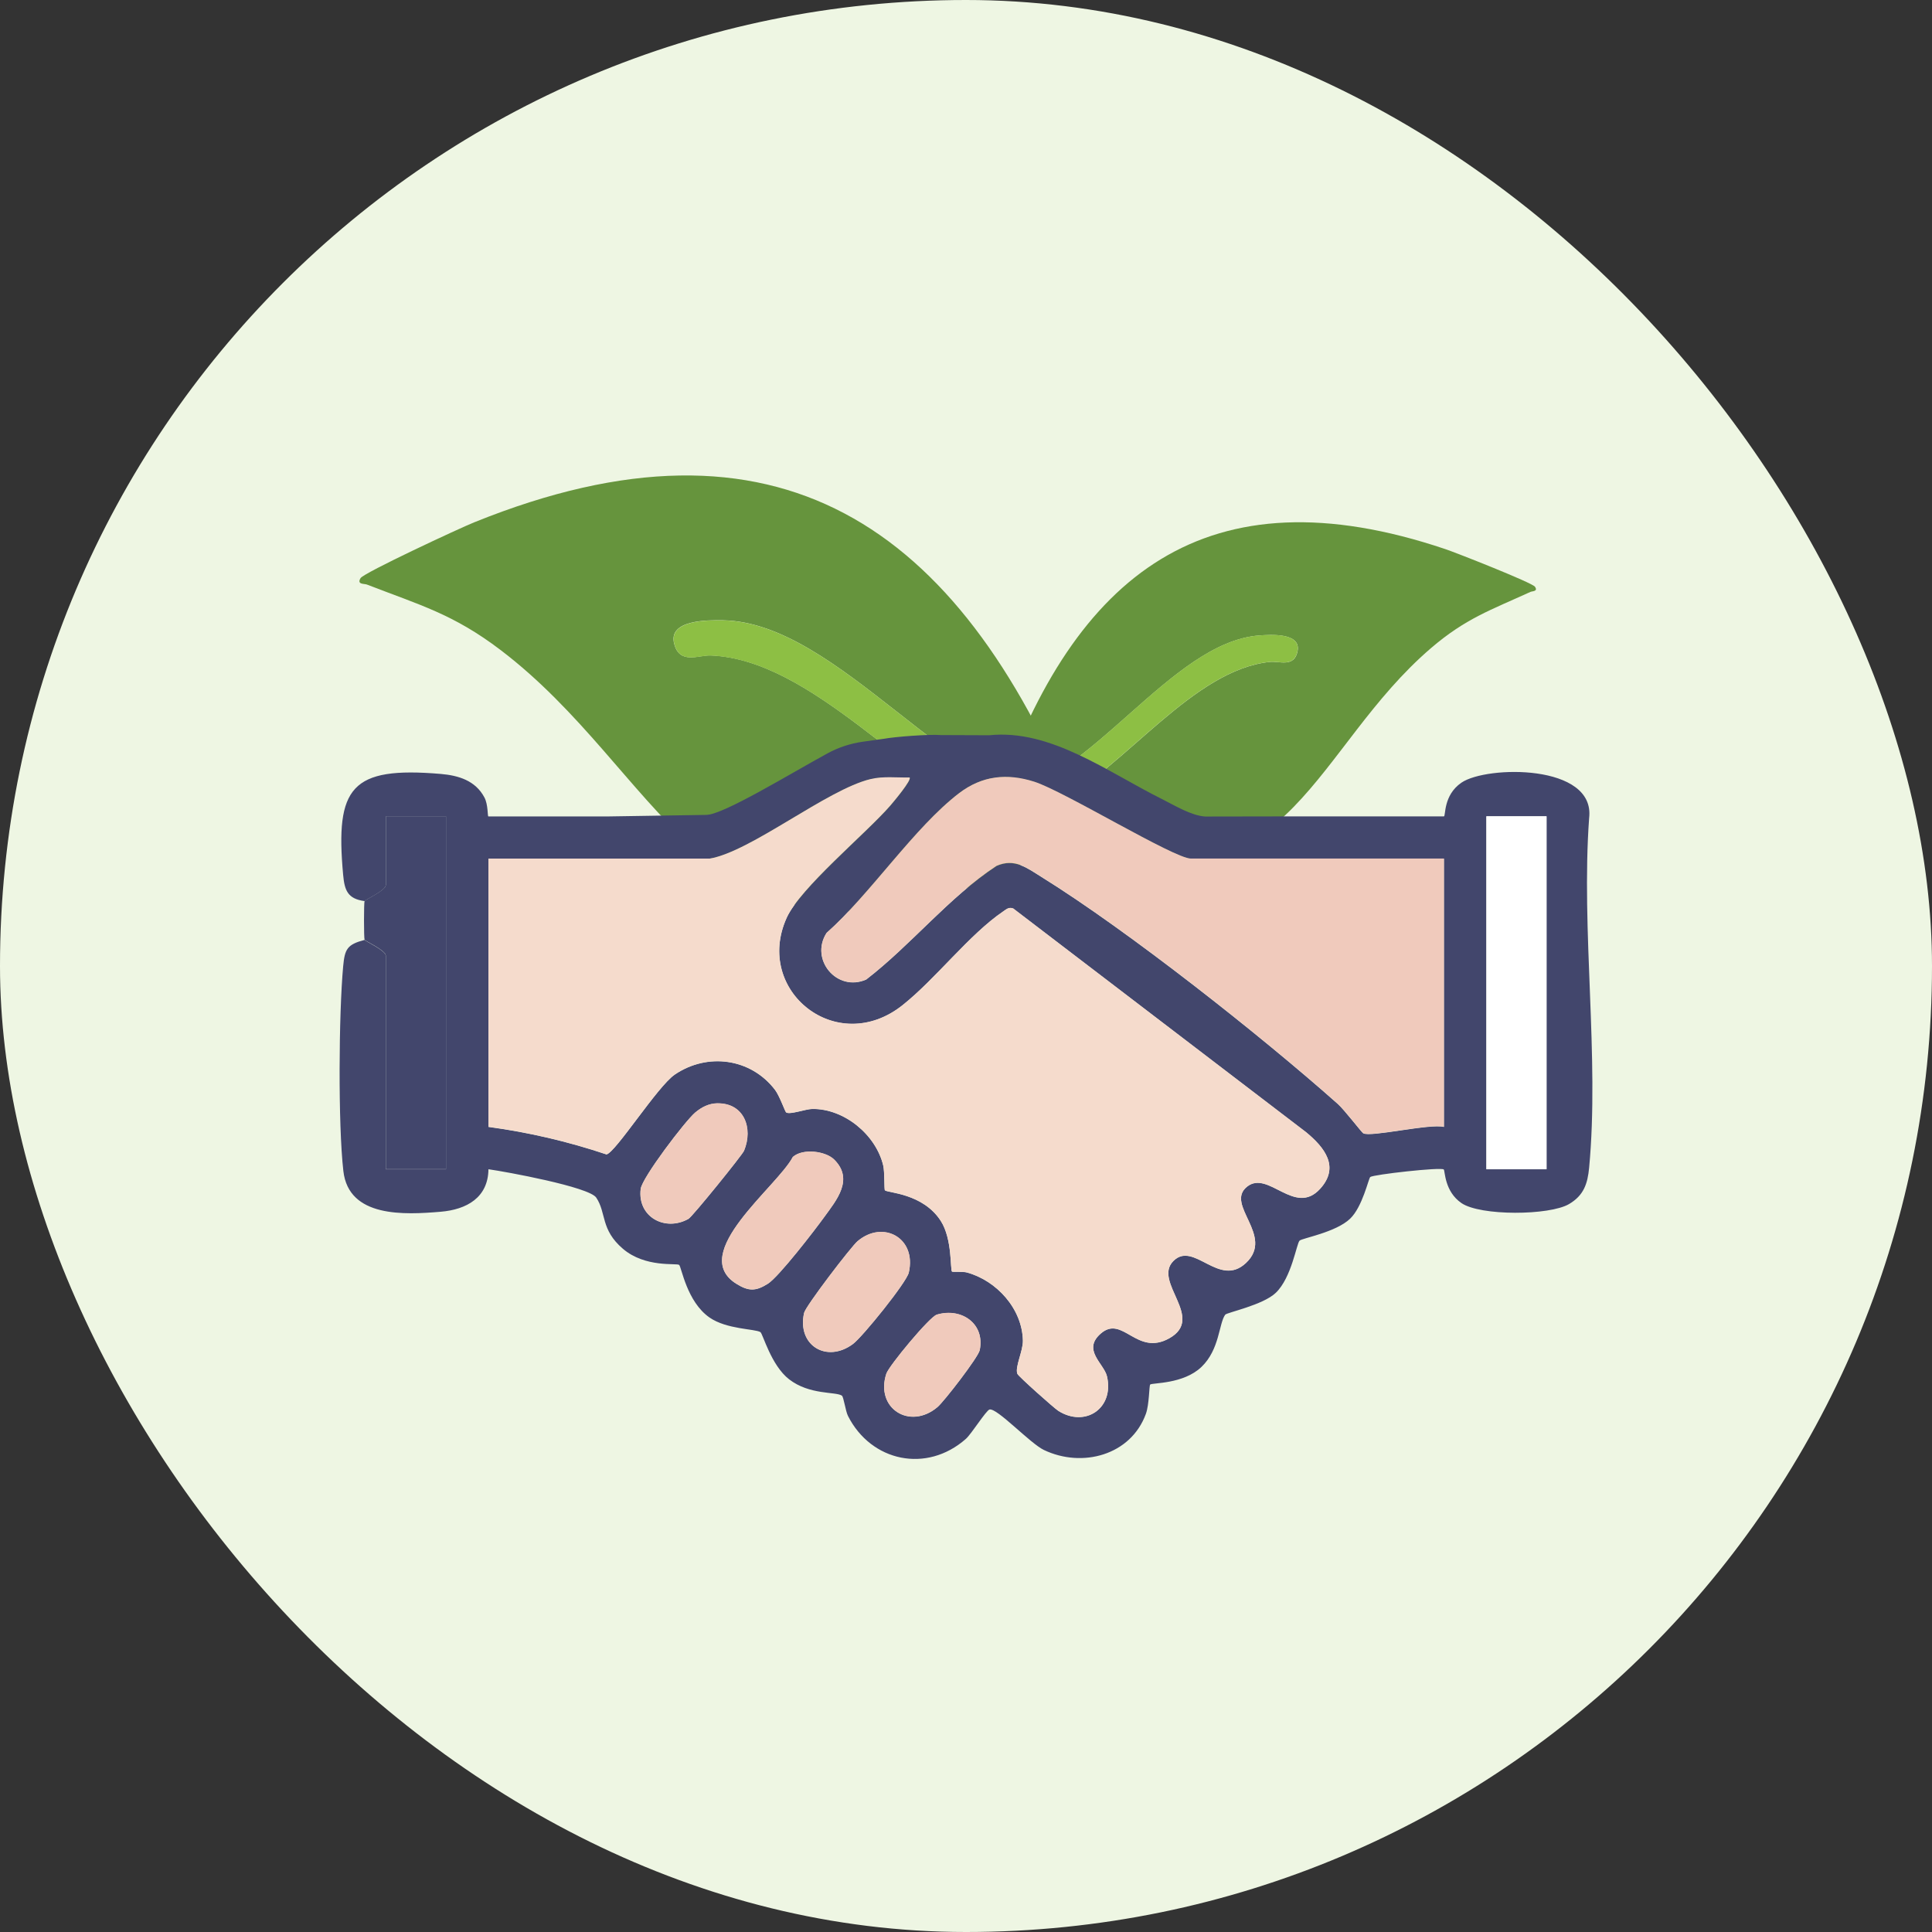 <svg width="150" height="150" viewBox="0 0 150 150" fill="none" xmlns="http://www.w3.org/2000/svg">
<rect x="0" y="0" width="150" height="150" fill="#333333" stroke="none"/>
<rect width="150" height="150" rx="75" fill="#EEF6E3"/>
<path d="M77.46 61.866C83.436 44.528 93.715 36.399 112.214 42.632C113.046 42.909 118.956 45.24 119.171 45.55C119.434 45.928 118.97 45.887 118.822 45.956C115.739 47.364 113.783 48.019 111.098 50.323C102.067 58.074 100.259 70.1 85.332 66.461C83.628 66.039 81.356 65.19 79.749 64.464C79.433 64.318 79.043 64.255 78.996 63.833C79.153 63.809 81.526 62.65 81.892 62.453C87.409 59.543 92.629 51.989 98.611 51.389C99.32 51.315 100.493 51.846 100.743 50.559C101.029 49.109 98.66 49.271 97.745 49.339C90.854 49.885 84.689 60.77 77.468 61.863L77.463 61.869L77.46 61.866Z" fill="#66943D"/>
<path d="M78.982 63.831C78.411 63.913 77.551 63.389 76.982 63.252C77.152 62.789 77.301 62.326 77.463 61.863C84.683 60.767 90.849 49.882 97.74 49.337C98.655 49.268 101.02 49.106 100.735 50.556C100.482 51.841 99.314 51.309 98.605 51.386C92.624 51.986 87.403 59.54 81.886 62.45C81.518 62.647 79.147 63.806 78.99 63.831L78.985 63.825L78.982 63.831Z" fill="#8DBF44"/>
<path d="M83.477 62.877C74.006 62.011 65.145 48.334 56.144 48.158C54.952 48.139 51.858 48.112 52.342 49.975C52.767 51.63 54.248 50.846 55.177 50.887C63.002 51.208 70.374 60.625 77.773 63.981C78.265 64.209 81.441 65.532 81.647 65.551C81.622 66.105 81.117 66.217 80.718 66.431C78.683 67.499 75.795 68.779 73.613 69.458C54.487 75.341 51.204 59.847 38.862 50.465C35.194 47.676 32.6 46.977 28.482 45.383C28.284 45.306 27.68 45.397 27.995 44.884C28.248 44.468 35.752 40.977 36.812 40.555C60.378 31.026 74.371 40.802 83.485 62.88L83.48 62.872L83.477 62.877Z" fill="#66943D"/>
<path d="M81.653 65.562C81.447 65.543 78.273 64.22 77.779 63.992C70.379 60.633 63.008 51.216 55.183 50.898C54.254 50.854 52.779 51.632 52.35 49.983C51.866 48.12 54.957 48.147 56.15 48.166C65.151 48.342 74.012 62.017 83.483 62.885C83.727 63.472 83.955 64.063 84.213 64.653C83.485 64.874 82.406 65.62 81.658 65.557L81.653 65.562Z" fill="#8DBF44"/>
<path d="M54.82 63.266C56.084 63.302 61.329 60.082 64.25 58.49C65.104 58.025 66.033 57.721 66.997 57.586L68.605 57.362C69.5 57.197 72.138 56.997 73.047 57.071L76.803 57.085C81.565 56.592 85.958 59.918 90.214 62.039C91.209 62.535 92.459 63.315 93.566 63.395L100.015 63.384H112.104C112.258 63.384 112.035 61.748 113.464 60.767C115.409 59.428 123.877 59.293 123.38 63.513C122.745 72.239 124.188 82.065 123.38 90.66C123.262 91.912 122.957 92.816 121.817 93.485C120.297 94.375 114.937 94.419 113.464 93.405C112.142 92.496 112.2 90.909 112.093 90.799C111.89 90.597 106.601 91.194 106.386 91.383C106.249 91.504 105.787 93.696 104.823 94.619C103.716 95.682 101.092 96.131 100.899 96.323C100.66 96.561 100.287 99.186 99.053 100.373C98.05 101.334 95.25 101.899 95.124 102.074C94.627 102.759 94.698 104.77 93.283 106.127C91.868 107.483 89.453 107.346 89.299 107.497C89.217 107.579 89.231 109.042 88.967 109.768C87.794 112.993 84.018 113.993 81.048 112.576C79.977 112.064 77.405 109.294 76.828 109.434C76.567 109.497 75.416 111.341 74.987 111.716C71.943 114.401 67.635 113.486 65.838 109.935C65.645 109.557 65.503 108.445 65.36 108.354C64.868 108.036 62.854 108.316 61.269 107.091C59.862 106.003 59.224 103.54 59.038 103.425C58.626 103.167 56.425 103.22 55.089 102.293C53.317 101.063 52.913 98.367 52.729 98.208C52.545 98.049 50.103 98.447 48.358 96.951C46.613 95.455 47.094 94.18 46.292 92.983C45.734 92.15 39.266 90.967 37.923 90.78C37.898 92.978 36.233 93.909 34.222 94.079C31.403 94.317 27.073 94.556 26.658 90.917C26.243 87.279 26.303 78.722 26.644 75.015C26.768 73.675 26.96 73.33 28.306 72.974C28.347 73.067 29.955 73.798 29.955 74.207V90.783H34.626V63.384H29.952V68.727C29.952 69.135 28.345 69.867 28.303 69.96C26.982 69.784 26.751 69.118 26.641 67.918C26.02 61.104 27.251 59.499 34.219 60.088C35.598 60.206 36.912 60.6 37.609 61.913C37.909 62.471 37.843 63.387 37.917 63.387H47.259L54.817 63.269L54.82 63.266ZM55.092 66.672H37.92V87.495C41.049 87.917 44.096 88.629 47.086 89.632C47.784 89.501 51.048 84.344 52.391 83.432C54.922 81.714 58.29 82.158 60.172 84.621C60.516 85.07 60.953 86.311 61.032 86.369C61.315 86.572 62.53 86.112 63.06 86.103C65.536 86.068 68.006 88.101 68.572 90.493C68.693 91.002 68.638 92.347 68.704 92.419C68.896 92.621 71.66 92.641 73.045 94.802C73.946 96.211 73.767 98.589 73.913 98.731C73.957 98.773 74.754 98.71 75.075 98.8C77.375 99.433 79.364 101.608 79.416 104.088C79.433 104.899 78.776 106.165 78.99 106.672C79.073 106.869 81.845 109.34 82.169 109.543C84.252 110.856 86.51 109.354 85.947 106.875C85.719 105.872 83.991 104.82 85.464 103.54C87.164 102.061 88.236 105.329 90.78 103.91C93.605 102.329 89.492 99.553 91.091 97.918C92.673 96.299 94.635 100.033 96.734 98.063C98.993 95.945 95.053 93.537 96.828 92.131C98.479 90.827 100.526 94.471 102.496 92.301C104.043 90.597 102.825 89.084 101.394 87.903L78.666 70.54C78.326 70.412 78.141 70.593 77.886 70.768C75.259 72.552 72.654 75.996 70.072 78.048C64.97 82.1 58.524 76.922 61.074 71.267C62.123 68.938 67.209 64.751 69.11 62.567C69.325 62.321 70.819 60.548 70.616 60.373C69.602 60.4 68.594 60.258 67.585 60.499C64.198 61.312 58.285 66.14 55.092 66.672ZM112.104 66.672H92.459C91.154 66.672 82.634 61.452 80.306 60.707C78.183 60.028 76.251 60.23 74.457 61.597C70.995 64.233 67.55 69.453 64.173 72.439C62.851 74.502 64.981 77.048 67.25 76.056C70.789 73.324 73.652 69.68 77.367 67.239C78.771 66.617 79.743 67.398 80.87 68.097C87.576 72.261 97.899 80.41 103.867 85.714C104.37 86.161 105.71 87.914 105.84 87.991C106.4 88.32 111.032 87.216 112.104 87.498V66.674V66.672ZM120.072 63.384H115.401V90.783H120.072V63.384ZM55.691 85.665C55.034 85.676 54.474 85.961 53.974 86.38C53.202 87.027 49.847 91.441 49.74 92.315C49.476 94.493 51.65 95.655 53.455 94.633C53.751 94.466 57.628 89.682 57.766 89.345C58.491 87.588 57.766 85.635 55.686 85.668L55.691 85.665ZM64.769 90.038C64.101 89.372 62.332 89.142 61.554 89.83C60.343 92.147 53.397 97.323 57.167 99.674C58.112 100.263 58.667 100.271 59.615 99.674C60.472 99.134 63.269 95.498 64.011 94.471C64.931 93.197 66.316 91.58 64.769 90.038ZM66.591 96.359C66.077 96.792 62.546 101.411 62.428 101.937C61.865 104.452 64.178 105.869 66.222 104.351C66.962 103.8 70.377 99.575 70.555 98.811C71.179 96.107 68.547 94.709 66.591 96.362V96.359ZM72.731 102.074C72.171 102.241 69.014 106.044 68.813 106.658C67.934 109.351 70.643 111.058 72.784 109.25C73.297 108.817 75.949 105.381 76.064 104.831C76.487 102.778 74.647 101.502 72.731 102.074Z" fill="#42466C"/>
<path d="M28.306 69.949C28.347 69.856 29.955 69.124 29.955 68.716V63.373H34.625V90.772H29.955V74.196C29.955 73.787 28.347 73.056 28.306 72.963C28.246 72.826 28.246 70.086 28.306 69.949Z" fill="#42466C"/>
<path d="M55.095 66.661C58.288 66.129 64.2 61.302 67.588 60.488C68.594 60.247 69.605 60.386 70.618 60.362C70.822 60.535 69.327 62.31 69.113 62.556C67.212 64.74 62.126 68.924 61.076 71.256C58.526 76.911 64.975 82.089 70.075 78.037C72.66 75.985 75.262 72.541 77.889 70.757C78.144 70.585 78.328 70.401 78.669 70.53L101.397 87.892C102.831 89.071 104.045 90.586 102.498 92.29C100.528 94.46 98.481 90.813 96.83 92.12C95.053 93.523 98.993 95.934 96.737 98.052C94.638 100.022 92.676 96.285 91.093 97.907C89.494 99.543 93.607 102.318 90.783 103.899C88.241 105.321 87.17 102.052 85.466 103.529C83.994 104.809 85.722 105.861 85.95 106.864C86.513 109.343 84.255 110.845 82.172 109.532C81.848 109.327 79.076 106.858 78.993 106.661C78.779 106.154 79.438 104.888 79.419 104.077C79.367 101.598 77.377 99.422 75.078 98.789C74.756 98.701 73.96 98.762 73.916 98.721C73.767 98.578 73.949 96.2 73.047 94.792C71.663 92.633 68.899 92.613 68.706 92.408C68.64 92.337 68.695 90.991 68.574 90.482C68.008 88.09 65.538 86.057 63.063 86.092C62.532 86.101 61.318 86.561 61.035 86.358C60.955 86.301 60.519 85.057 60.175 84.61C58.293 82.15 54.925 81.703 52.394 83.421C51.05 84.333 47.786 89.49 47.089 89.621C44.099 88.619 41.052 87.906 37.923 87.484V66.661H55.095Z" fill="#F5DBCC"/>
<path d="M112.107 66.661V87.484C111.035 87.202 106.403 88.306 105.842 87.977C105.713 87.901 104.372 86.147 103.87 85.701C97.902 80.396 87.579 72.248 80.873 68.083C79.746 67.384 78.773 66.603 77.369 67.225C73.655 69.667 70.792 73.313 67.253 76.042C64.983 77.034 62.854 74.489 64.176 72.426C67.55 69.442 70.998 64.22 74.46 61.584C76.254 60.217 78.185 60.014 80.309 60.693C82.636 61.439 91.157 66.658 92.462 66.658H112.107V66.661Z" fill="#F0CABC"/>
<path d="M120.074 63.373H115.404V90.772H120.074V63.373Z" fill="white"/>
<path d="M64.772 90.027C66.318 91.569 64.931 93.186 64.013 94.46C63.271 95.487 60.474 99.123 59.617 99.663C58.672 100.258 58.114 100.252 57.169 99.663C53.4 97.312 60.345 92.137 61.557 89.819C62.335 89.131 64.104 89.361 64.772 90.027Z" fill="#F0CABC"/>
<path d="M55.694 85.657C57.771 85.624 58.499 87.58 57.773 89.334C57.633 89.671 53.76 94.455 53.463 94.622C51.658 95.644 49.484 94.485 49.748 92.304C49.853 91.43 53.21 87.016 53.982 86.369C54.482 85.95 55.042 85.665 55.699 85.654L55.694 85.657Z" fill="#F0CABC"/>
<path d="M66.596 96.351C68.552 94.698 71.184 96.093 70.561 98.8C70.385 99.567 66.97 103.792 66.228 104.34C64.184 105.861 61.868 104.442 62.434 101.926C62.552 101.4 66.082 96.781 66.596 96.348V96.351Z" fill="#F0CABC"/>
<path d="M72.734 102.063C74.649 101.491 76.49 102.768 76.067 104.82C75.954 105.37 73.3 108.806 72.786 109.239C70.646 111.048 67.937 109.341 68.816 106.647C69.017 106.034 72.171 102.231 72.734 102.063Z" fill="#F0CABC"/>
</svg>

